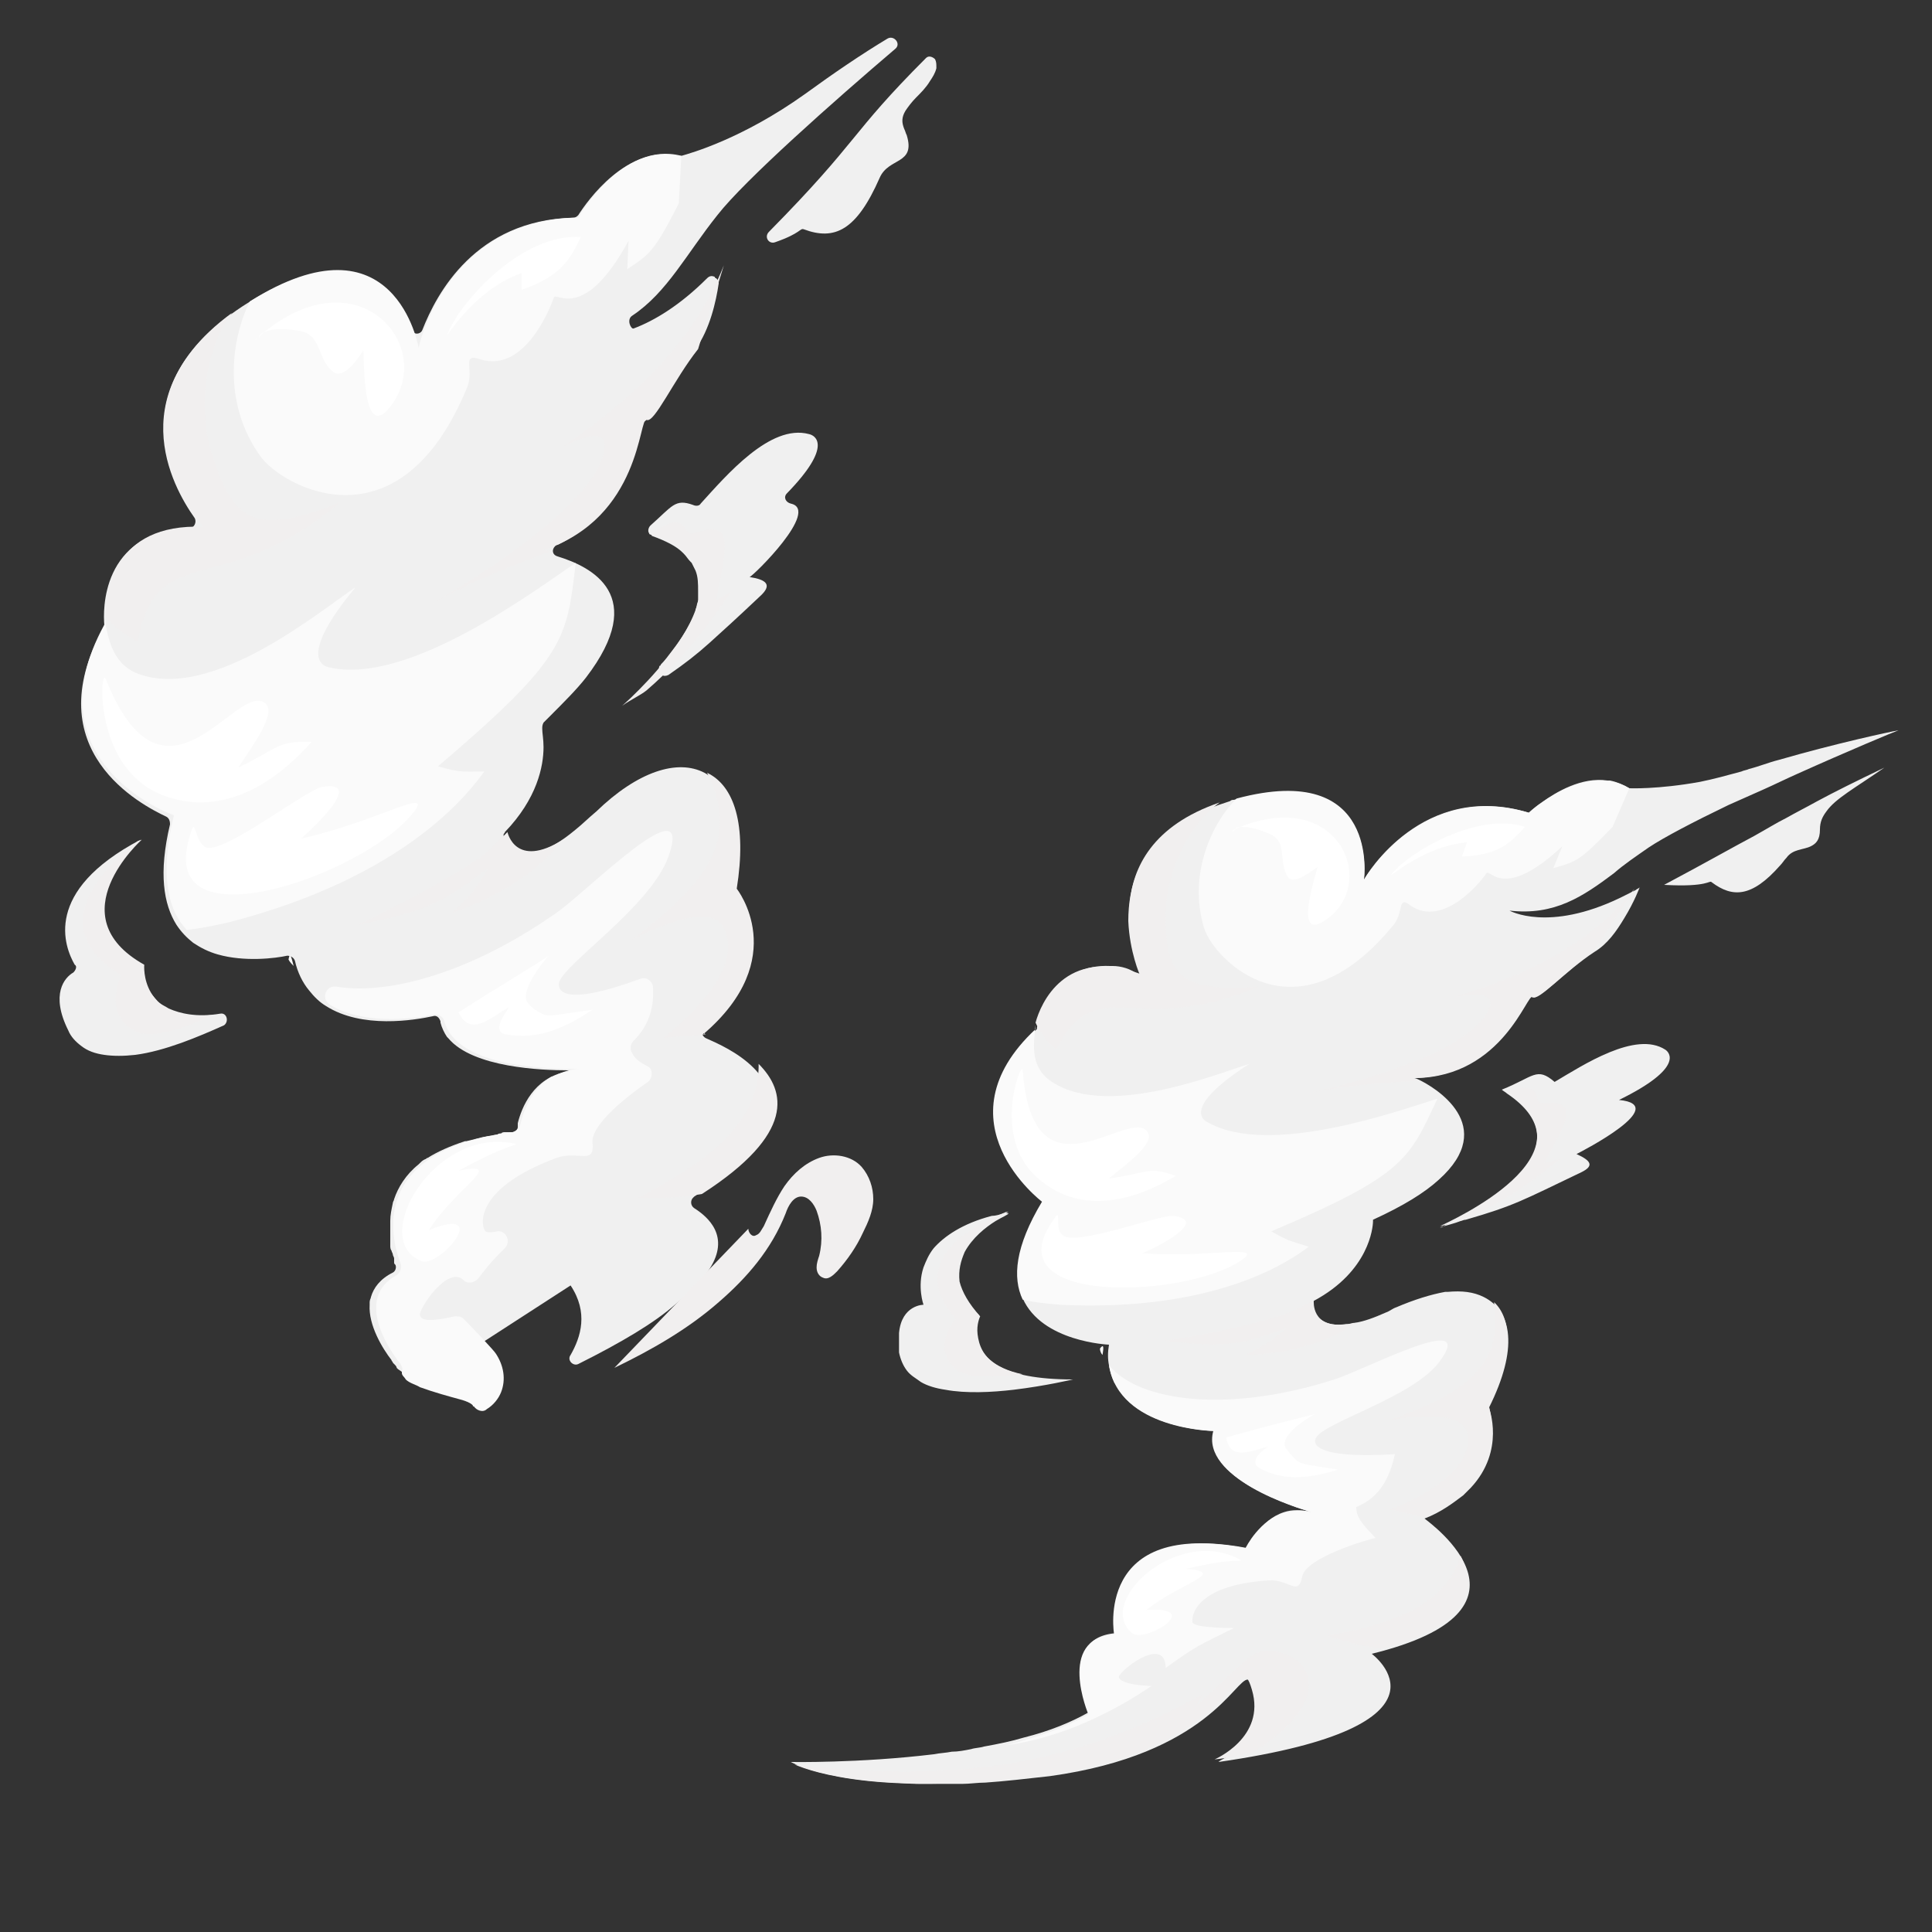 <?xml version="1.0" encoding="utf-8"?>
<!-- Generator: Adobe Illustrator 24.2.0, SVG Export Plug-In . SVG Version: 6.00 Build 0)  -->
<svg version="1.1" id="Layer_2" xmlns="http://www.w3.org/2000/svg" xmlns:xlink="http://www.w3.org/1999/xlink" x="0px" y="0px"
	 viewBox="0 0 150 150" style="enable-background:new 0 0 150 150;" xml:space="preserve">
<rect x="0" y="0" width="150" height="150" fill="#333333" stroke="none"/>
<style type="text/css">
	.st0{fill-rule:evenodd;clip-rule:evenodd;fill:#F0F0F0;}
	.st1{fill-rule:evenodd;clip-rule:evenodd;fill:#F1EFEF;}
	.st2{fill:#FAFAFA;}
	.st3{fill:#FFFFFF;}
	.st4{display:none;}
	.st5{display:inline;fill-rule:evenodd;clip-rule:evenodd;fill:#F0F0F0;}
	.st6{display:inline;fill-rule:evenodd;clip-rule:evenodd;fill:#F5F9FD;}
	.st7{display:inline;fill:#FAFAFA;}
	.st8{display:inline;fill:#FFFFFF;}
</style>
<g id="Steam">
	<g id="Steam_2">
		<path class="st0" d="M129.3,81.5c-2.3-1.5-6.4,1.2-8.6,2.5c-1.4-1.2-1.6-0.4-4.1,0.6c0.1,0.1,0.3,0.2,0.4,0.3
			c5.8,3.9-0.6,8-3.7,9.7c-0.3,0.2-0.6,0.3-0.9,0.4c0,0,0,0,0,0c-0.1,0.1-0.2,0.1-0.3,0.2c-0.1,0.1-0.2,0.1-0.3,0.1
			c0.6-0.2,1.1-0.3,1.6-0.5c0.1,0,0.2-0.1,0.4-0.1c3.8-1.1,4.4-1.5,9-3.7c1-0.5,0.7-0.9-0.4-1.4c0.4-0.2,7.4-3.8,3.3-4.2
			C130.8,82.9,129.6,81.7,129.3,81.5z M141.1,62.2c-0.9,0.5-1.7,0.9-2.4,1.3c-0.8,0.4-1.6,0.9-2.5,1.4c-1.7,0.9-3.8,2.1-7,3.8
			c3.5,0.2,3.5-0.4,3.7-0.2c1.6,1.2,3.1,1.2,5.3-1.3c0.2-0.2,0.3-0.4,0.5-0.6c0.5-0.7,1.3-0.6,1.9-0.9c0.4-0.2,0.7-0.5,0.7-1.3
			c0-0.6,0.2-1,0.5-1.4c0.7-1,2.2-1.8,4.5-3.4C144,60.7,142.4,61.5,141.1,62.2z M77.6,106.1c-1.3-0.7-1.6-1.7-1.7-2.5
			c-0.1-0.8,0.2-1.4,0.2-1.4c-0.9-1-1.4-1.9-1.6-2.7c-0.1-0.9,0.1-1.6,0.4-2.3c0.6-1.1,1.6-1.9,2.4-2.4c0.5-0.3,1-0.5,1-0.6
			c0,0,0,0-0.1,0c-0.1,0-0.2,0-0.2,0c-0.4,0.1-0.7,0.2-1,0.2c-2.3,0.6-3.7,1.6-4.5,2.5c-0.4,0.5-0.6,1-0.8,1.5c-0.5,1.5,0,2.9,0,2.9
			s-1.7,0-1.9,2.2c0,0,0,0,0,0c0,0.4,0,0.9,0,1.4c0,0,0,0,0,0.1c0.1,0.5,0.3,1,0.6,1.4c0.3,0.4,0.7,0.6,1.1,0.9
			c0.5,0.3,1.2,0.5,1.9,0.6c1.6,0.3,3.6,0.2,5.3,0c2.5-0.3,4.6-0.8,4.6-0.8C80.5,107.1,78.7,106.7,77.6,106.1z M138.1,59
			c-0.8,0.2-1.5,0.5-2.3,0.7c-0.2,0.1-0.4,0.1-0.6,0.2c-1.1,0.3-2.2,0.6-3.2,0.8c-3.3,0.6-5.5,0.5-5.5,0.5c-0.5-0.3-1-0.5-1.5-0.6
			c-0.1,0-0.2,0-0.2,0c-2-0.3-4,0.9-5.1,1.7c-0.6,0.4-1,0.8-1,0.8c-8.2-2.5-12.6,4.8-12.8,5.2c0,0,0-0.1,0-0.2
			c0.1-0.9,0.1-4.3-2.5-5.8c-1.5-0.9-3.9-1.2-7.6-0.2c-0.1,0-0.2,0-0.3,0.1c-0.3,0.1-0.6,0.2-0.9,0.3c-3.4,1.2-5.3,3-6.2,5
			c-0.6,1.3-0.8,2.7-0.8,4c0.1,2.4,0.9,4.2,0.9,4.2c0,0-0.1,0-0.1,0C87.8,75.2,87,75,86.4,75c-0.1,0-0.2,0-0.2,0
			c-4-0.2-5.3,3.4-5.6,4.5c-0.1,0.2-0.1,0.4-0.1,0.4c0,0-0.1,0.1-0.1,0.1C72.9,87.2,81,93.3,81,93.3c-0.7,1.2-1.2,2.3-1.5,3.3
			c-0.1,0.2-0.1,0.4-0.2,0.7c-0.1,0.3-0.1,0.6-0.2,0.9c-0.1,1,0,1.9,0.3,2.6c1.5,3.4,6.7,3.6,6.7,3.6c-0.1,0.6-0.1,1.1,0,1.6
			c0.1,0.5,0.2,0.9,0.4,1.3c0,0,0,0.1,0.1,0.1c0,0.1,0.1,0.1,0.1,0.2c1.8,3.3,7.3,3.5,7.6,3.5c0,0,0,0,0,0c-0.1,0.2-0.1,0.5-0.1,0.7
			c0,0,0,0,0,0.1c0,0.1,0,0.1,0,0.2c0,0.1,0,0.2,0.1,0.3c0.5,2.2,3.9,3.7,6,4.5c0.5,0.2,0.9,0.3,1.2,0.4c0.2,0.1,0.3,0.1,0.4,0.1
			c0,0,0.1,0,0.1,0c0,0,0,0-0.1,0c-0.9-0.2-1.6-0.2-2.2,0c0,0,0,0,0,0c-1.9,0.6-2.8,2.7-2.8,2.8c-9.3-1.8-10.3,3.5-10.3,5.7
			c0,0.1,0,0.1,0,0.2c0,0,0,0.1,0,0.1c0,0.2,0,0.4,0,0.5c0,0.1,0,0.1,0,0.1c-2.4,0.2-2.8,1.9-2.6,3.5c0,0,0,0,0,0
			c0.1,1.1,0.5,2.1,0.6,2.5v0c0,0.1,0,0.1,0,0.1c-1.4,0.8-3.1,1.5-5.1,2c0,0,0,0,0,0c-1,0.3-2,0.5-3.1,0.7c-0.3,0.1-0.7,0.1-1,0.2h0
			c-0.5,0.1-1,0.2-1.5,0.2c-0.5,0.1-0.9,0.1-1.4,0.2c-5.8,0.7-11.1,0.6-11.1,0.6s2.2,1.3,7.9,1.6c0.6,0,1.2,0.1,1.9,0.1
			c1,0,2.1,0,3.3,0c0.1,0,0.1,0,0.2,0c0.6,0,1.2-0.1,1.8-0.1c1.5-0.1,3.2-0.3,5-0.5c12.3-1.7,14.4-7.6,15.4-7.5c0.2,0,0.4,0.3,0.6,1
			c0.9,3.1-1.7,4.7-2.6,5.2c-0.2,0.1-0.3,0.2-0.3,0.2c19.5-2.8,11.9-8.4,11.9-8.4c13.9-3.4,4.6-10.1,4.1-10.5c0,0,0,0,0,0
			c1.3-0.5,2.2-1.2,3-1.8c0.2-0.2,0.4-0.4,0.6-0.6c2.7-2.9,1.4-6.2,1.4-6.2c2.3-4.6,1.8-7.5-0.4-8.6c-0.8-0.4-1.7-0.5-2.8-0.4
			c-0.1,0-0.1,0-0.2,0c-1.1,0.2-2.4,0.6-3.8,1.2c-0.3,0.1-0.5,0.3-0.8,0.4c-0.9,0.4-1.7,0.7-2.4,0.8c-0.2,0-0.4,0.1-0.6,0.1
			c0,0,0,0-0.1,0c-2.7,0.4-2.5-1.8-2.5-1.8c4.3-2.3,4.6-5.7,4.6-6.2c0,0,0-0.1,0-0.1c2.4-1.1,4-2.1,5.1-3.1c4.7-4.2-0.3-7.2-1.6-7.8
			c-0.2-0.1-0.3-0.1-0.3-0.1h0.1c6.8-0.1,8.7-6.7,9.1-6.3c0.4,0.4,2.5-2,4.8-3.5c1-0.6,1.7-1.6,2.3-2.6c0.8-1.3,1.2-2.4,1.2-2.4
			c-0.1,0.1-0.2,0.1-0.3,0.2c0,0,0,0,0,0c-0.4,0.2-0.8,0.4-1.2,0.6c-5.6,2.7-8.6,1-8.6,1c3.5,0.4,5.7-1.1,8.1-2.9
			c0.8-0.7,1.7-1.3,2.7-2c1.2-0.8,3.5-2,6.2-3.3c0.9-0.4,1.8-0.8,2.7-1.2c0.9-0.4,1.7-0.8,2.6-1.2c4-1.8,7.6-3.3,7.9-3.4
			C146.8,56.8,142.6,57.7,138.1,59z"/>
		<path class="st1" d="M123.7,73.9c-2.2,1.5-4.3,3.9-4.8,3.5c-0.4-0.4-2.3,6.2-9.2,6.3c0,0,0.1,0,0.4,0.2c-2.6,0.2-5.5,0.3-8.6,1
			l0,0c1.9-0.4,11.3-2.6,13.7-5.9c1.9-2.5-2-1.6-2.2-1.6c4.7-1.5,10.1-3.6,13.9-8.4L123.7,73.9z"/>
		<path class="st1" d="M61.7,137c16.8,2.1,25.5-2.2,31.6-5.4l-0.4,0.8c4-3.5,4.2-4.4,6-4.2c3.4,0.5,4.4,4.2-1.7,7.9l0,0
			c-0.8,0.1-1.8,0.4-2.9,0.5c0,0,4-1.7,2.9-5.4c-1.1-3.8-1,4.6-16,6.6C68.7,139.5,63.1,137.6,61.7,137L61.7,137z"/>
		<path class="st1" d="M107.2,128c-2-0.3-3.6-0.8-4.1-1c2.8-0.6,8.9-1.5,10.3-6.2C114.6,123.1,114.4,126.1,107.2,128L107.2,128z"/>
		<path class="st1" d="M110.6,117.8c-0.7-0.1-1.5-0.4-2.7-0.6c0.6-0.2,6.8-2.6,6-6c-0.5-2-5.9-1-6.1-0.9c6.8-2.4,8.8-4.7,8.2-9.2
			c1.4,1.3,1.5,4.1-0.4,8C115.5,109.2,117.7,114.7,110.6,117.8C110.5,117.7,110.5,117.7,110.6,117.8L110.6,117.8z"/>
		<path class="st1" d="M102.3,100.8c-0.1,0.1-0.3,0.1-0.4,0.2c0,0-0.2,2.5,3.4,1.7c-2.1,1.4-4.8,2.4-8.6,2.5
			c1.7-0.9,1.7-0.8,3.2-2.1c-3.3,1.2-4.5,1.6-9.4,1c0.8-0.1,7.7-1.3,9.8-2.3C100.8,101.6,101.5,101.2,102.3,100.8L102.3,100.8z"/>
		<path class="st1" d="M113.6,94.7c-0.5,0.1-1.2,0.4-1.8,0.5c0.8-0.4,12.4-5.6,5.2-10.4c0.9-0.4,2.1-0.6,2.3,0.3
			c0.1,0.7,0.4,0.5,1.1,0.5c2.1,0.1,1.2,1.5-0.5,4.7l1.2-0.3C119.8,91,117.4,93.1,113.6,94.7L113.6,94.7z"/>
		<path class="st1" d="M78.1,94.1c0.1,0,0.2,0,0.2,0c0,0-7,3.2-2.3,8c0,0-1.4,3.6,3.4,4.6c-2,0.2-4.5,0.4-5.3-0.5
			c-1.8-1.7,0.1-3.8,0.1-3.8C70.3,97.9,75.4,95.2,78.1,94.1L78.1,94.1z"/>
		<path class="st1" d="M94.7,62.3c-2.5,1.8-4.2,5.5-4.2,8.8c0,4.5,1,6,7.2,5.5c-9.5,4.1-12.5-1.4-15.7,4.9c0,0-1-0.8-1.6-2.1
			c0.4-1.5,2.3-5.9,8.1-3.8C88.6,75.4,84.2,65.9,94.7,62.3L94.7,62.3z"/>
		<path class="st2" d="M85.4,104.7c0,0.2,0.1,0.4,0.2,0.5C85.7,104.6,85.7,104.3,85.4,104.7z"/>
		<path class="st2" d="M80.9,93.3c-2.1,3.5-2.3,5.9-1.5,7.6c0.8,0.2,1.7,0.3,2.9,0.4c12.4,0.6,18.1-3.6,19.3-4.5
			c-1.5-0.5-1.5-0.4-2.9-1.2c10.4-4.4,10.7-5.6,12.9-10.3c-2.9,0.9-13.1,4.6-17.9,1.8c-0.4-0.2-1.7-1.3,3.3-4.5
			c-2.6,0.8-11.4,4.4-15.6,1.2c-1.5-1.2-1.1-3-1-4.2c0,0.2,0,0.3,0,0.3C72.7,87.1,80.9,93.3,80.9,93.3z"/>
		<path class="st2" d="M126.5,61.2c-3.5-2.1-7.8,1.9-7.8,1.9c-8.4-2.5-12.8,5.2-12.8,5.2s1.3-9.3-9.9-6.3c-1.9,1.9-3.8,5.9-2.5,10.1
			c0.8,2.4,7.1,9,14.7-0.3c0.8-1,0.3-2.3,1.3-1.5c2.6,1.8,5.6-2,5.9-2.5c0.3-0.4,1.3,2.2,5.9-2.1l-0.7,1.7c1.8-0.5,2.1-0.6,4.6-3.2
			L126.5,61.2z"/>
		<path class="st2" d="M103.6,107.1c-8.1,2.6-15.1,1.8-17.5-1.1c0.8,5,8.1,5.1,8.1,5.1c-0.5,1.8,1.1,3.3,3,4.4
			c1.9,1.1,4,1.7,4.6,1.9l0,0c-0.7-0.2-1.3-0.1-1.9,0c-2.1,0.5-3.2,2.8-3.2,2.8c-11.8-2.3-10.2,6.7-10.2,6.7c-4.5,0.3-2,6.2-2,6.2
			c-1.7,1-4,1.8-6.4,2.4c6.1-0.8,11.1-4.5,11.3-4.6c-2.6-0.1-2.6-0.7-2.5-0.8c0.5-0.8,3.6-3,3.6-0.6c2.5-1.8,2.5-1.7,5.3-3.1
			c-0.2,0-2.9,0-3.2-0.4c-0.1-0.2-0.2-2.9,5.9-3.3c1.6-0.1,2.3,1.3,2.6-0.3c0.3-1.5,5.2-2.9,5.7-3c-1.2-1.2-1.5-1.7-1.5-2.4
			c1.5-0.6,2.5-1.8,3-4.1c-6.4,0.4-6.4-0.9-6.1-1.3c0.7-1.2,7.4-3.1,9.5-5.8C114.9,101.6,106.1,106.3,103.6,107.1z"/>
		<path class="st3" d="M99.8,112.4c-0.5-1,2-2.5,2.3-2.6c-0.5,0.1-3.3,0.8-6.9,1.8c0.3,1.8,1.8,1.1,3.3,0.7
			c-0.2,0.1-1.7,1.1-0.7,1.7c2.1,1.1,4.1,0.7,6.1,0.1c-2.6-0.4-2.6-0.4-3.1-0.6C100.2,113,99.9,112.5,99.8,112.4z"/>
		<path class="st3" d="M96.3,64.2c-0.2,0-0.4,0.1-0.4,0.2C96,64.3,96.1,64.3,96.3,64.2z"/>
		<path class="st3" d="M96.3,121.1c-4.9-2.7-11.3,3.3-8.4,5.7c1,0.8,5.7-2.1,1.1-1.8c2.6-2.1,6.4-2.9,3.1-3.2
			C95.9,120.9,96.6,121.3,96.3,121.1z"/>
		<path class="st3" d="M95.9,64.4c0,0-0.1,0-0.2,0.1C95.7,64.6,95.8,64.5,95.9,64.4z"/>
		<path class="st3" d="M108.1,67.8c-0.7,0.8,2.2-2.1,5.8-2.4l-0.4,1.1c2.9-0.1,3.8-1.1,4.9-2.3C114.8,63,109.5,66.1,108.1,67.8z"/>
		<path class="st3" d="M96.3,64.2c0.4,0,1.1,0,2.4,0.6c1.3,0.7,0.5,2.1,1.3,3.3c0.5,0.7,2.1-0.7,2.3-0.8c-0.1,0.5-1.9,5.8,0.5,4.2
			C107.1,68.8,104.1,61.1,96.3,64.2z"/>
		<path class="st3" d="M88.7,97.3c0.3-0.1,5.5-2.5,2.4-2.9c-1.1-0.1-7.6,2.4-8.6,1.5c-0.7-0.5,0-2.3-0.7-1.2
			c-4.8,6.7,10.1,6.1,14.5,3.2C98.4,96.5,93.8,97.7,88.7,97.3z"/>
		<path class="st3" d="M91.3,91.3c-2.2-0.8-2.2-0.2-5.2,0.2c1.3-1.1,3.6-2.7,3-3.6c-1.3-2.1-8.9,5.9-9.7-4.8c0-1-2.5,5.1,1.1,8.3
			C84.9,95.4,90.5,91.7,91.3,91.3z"/>
	</g>
	<g id="Steam_1_" class="st4">
		<path class="st5" d="M73.4,129.7c-7.3-1,10.4-10.5,10.4-10.5c-0.5-1.9,0.7-3.3,2.3-3.6c-2.4,0.3-5.3,0.1-4.6-3.3
			c-0.4-1.3,0.3-1.7,0.3-1.8c0.1-0.2-0.5-1-0.3-1.7c0.3-1,1-1.4,1.6-1.5l0,0c0.3-1.4,1.6-2.4,2.6-2.4c0.6,0,0.4-0.5,1.1-0.6
			c1.9-0.4,4.2-1.9,5.9-3L73.4,129.7z"/>
		<path class="st5" d="M100.8,110.1c-3.3,7.2-9.3,9.2-10.7,9.7c-1.5,0.5,0.3-2.4-1-1.2c-1.2,1.2-5.6,4.8-7.2,5.4
			c-1.7,0.6,0.2-1.6,0.2-1.6c-4.3,2-6.2,6.8-4.8,7L100.8,110.1z"/>
		<path class="st5" d="M100.4,106.8c-2.7,3.3-5.1,5.3-3.5,5.9c1.6,0.5,3.9-2.5,3.9-2.5L100.4,106.8z"/>
		<path class="st5" d="M89.5,90.5c-0.7,1-3.9,3.3-3.9,3.3c-1.1,4.1-5.4,5.3-5.4,5.3s-2.1,1.5,0.4,2.5c2.5,1,4.8-2.9,4.8-2.9
			c0.8-3.1,4.3-2.3,4.3-2.3L89.5,90.5z"/>
		<path class="st5" d="M97,98.7c-3.6,3.5-7.2,0-7.2,0c-0.8,1.6-3,0.8-3,0.8c-2.6,2.9-9,8.4-12.5,4.7s2.6-6.4,2.6-6.4
			c-1.7-4.6,3.8-4.8,3.8-4.8c0.6-2.5,3-2,4.5-1.9c1.5,0.1,0.7-0.4,1.5-1.9L97,98.7z"/>
		<path class="st5" d="M92.6,101.3c-3.3,3.1-3.3,3.3-3.7,3.2c-0.6,0-0.4,0.3-1,1.1c1.3,0.1,2.2,0.7,2.2,0.7c2-2,3,1.8,3,1.8
			s0.9-1.1,3.1-1.7L92.6,101.3z"/>
		<path class="st5" d="M79.3,104.1c-1.6,0.2-2.8-0.1-3.8-2.4c0.6,0.5,0.5,0.5,1.2,0.9c-0.8-1.5-0.9-1.7-0.8-2.4
			c0.1-0.8,0.5-0.9,0.2-1.1l-0.3,0.4c-0.2,0.2-1.6,1.7,0,3.6C77,104.6,78.8,104.5,79.3,104.1L79.3,104.1z"/>
		<path class="st5" d="M76.5,126.4c1.5-2.5,2.8-3.1,5.2-4.8l0,0c-1.6,0.5-3,1.2-5.7,4.4L76.5,126.4z"/>
		<path class="st5" d="M76.1,126c0.2-0.6,0.5-1.2,0.7-1.8c-1,1.1-2.1,2.3-2.9,3.5c-0.2,0.3-0.5,0.7-0.4,1c0.2,0.4,0.9,0.3,1.2,0.1
			L76.1,126z"/>
		<path class="st5" d="M81.5,102.5c-1.1-0.1-3.8-0.5-2.5-3.6c-0.7,1-0.7,1-1.1,2.1c-0.1-0.8,0-0.7,0-1.5c-1.1,2.3,0,2.9,2.7,3.7
			l-0.7-0.6C80.7,102.6,80.9,102.6,81.5,102.5L81.5,102.5z"/>
		<path class="st5" d="M74.3,124c2.1-2,2.4-1.6,3.9-3.6c0.4-0.5,1.3-0.7,1.4-0.8c0.6-0.8,2.1-1.8,3.6-2.5l0,0
			c-0.6,0.5-0.3,1.7-1.6,2.4C77.9,121.8,77.9,121.8,74.3,124L74.3,124z"/>
		<path class="st6" d="M76.5,129.4c-1.3-1.9,3-6.8,5.8-7.4c-0.3,0.2-0.6,0.5-0.8,0.7l0,0c-3.9,2.1-5.5,6.5-4.2,6.7L76.5,129.4z"/>
		<path class="st6" d="M77.3,129.4c1.4,0.2,4.1-1.8,5-0.4c0-0.1-0.1-0.1-0.1-0.1c-1-1-4.5,2-5.6,0.4L77.3,129.4z"/>
		<path class="st6" d="M100.7,110.3c-0.6,0.8-1.4,1.9-1.5,2c-2.9,3.7-7.3,1.9-4.4-2.3c0.4-0.6,0.6-1,1-0.4c0.3,0.5,2.3-2.1,2.6-2.4
			L100.7,110.3z"/>
		<path class="st6" d="M100.4,106.8c-2.7,3.3-5.1,5.3-3.5,5.9c1.4,0.5,3.3-1.7,3.8-2.3L100.4,106.8z"/>
		<path class="st6" d="M92.6,101.3c-3.3,3.1-3.3,3.3-3.7,3.2c-0.6,0-0.4,0.3-1,1.1c1.3,0.1,2.2,0.7,2.2,0.7c2-2,3,1.8,3,1.8
			s0.2-0.2,0.5-0.5c-0.3,0.6-0.9,1-2,2.2c-0.9-1.3-0.7-1.7-2.3-1.9c0.2,0.8,0.2,0.7,0.2,0.8c0,0.1,0,0.2,0,0.3
			c-1.6-1.2-1.7-1.3-3.5-0.8c0.3-0.8,0.3-0.8,0.7-1.5c-2.5,0-1.8,1.6-2.4,1.5c-2-0.5-2.6,0.5-2.8,1.1l0,0c-0.1-0.2-0.1-0.5,0-0.7
			c0.3-1,1-1.4,1.6-1.5c0.3-1.4,1.6-2.4,2.6-2.4c0.6,0,0.4-0.5,1.1-0.6C88.6,103.9,90.9,102.4,92.6,101.3L92.6,101.3z"/>
		<path class="st6" d="M97,98.7c-3.6,3.5-7.2,0-7.2,0c-0.7,1.4-2.5,1-3,0.8c-0.3-0.2-0.5-0.5-0.7-0.7c1.8,0,2.3-0.2,3.1-1.2
			c1.2,0.6,1.2,0.7,2.4,1L97,98.7z"/>
		<path class="st6" d="M89.5,90.5c-0.7,1-3.9,3.3-3.9,3.3c-1.1,4.1-5.4,5.3-5.4,5.3s-1.2,0.9-0.7,1.7c-0.1,0-0.2,0-0.2,0
			c-0.5-0.7,1-1.2-0.2-3.2c1.1-0.6,1.2-0.5,2-1.5c-0.7,0.2-0.7,0.2-1.4,0.2c1.2-0.7,1.7-1,2.2-1.5c1.1-1.1,1.6-0.7,2.1-2.2
			c1.2,0.1,1.2,0.5,2.2-0.2c1.4-0.9,0.9-1.5,2.5-2.1L89.5,90.5z"/>
		<path class="st7" d="M82.7,130.7c-1-0.1-1-0.5-2.3-0.4c0.2,0.2,0.4,0.4,0.5,0.7c0.9,1.8,4.7-0.2,7.8-1.6c3.1-1.4,5.3-2.6,4.1-0.8
			c0,0-0.1,0-0.2,0.1c0.4,0,1.2-0.9,1.2-1.2C93.9,125.4,85.4,130.9,82.7,130.7z"/>
		<path class="st7" d="M89.7,96.4c0,0-3.5-0.8-4.3,2.3c0,0-2.3,4-4.8,2.9c-0.3-0.1-0.5-0.3-0.7-0.4c0.1,0.1,0.2,0.2,0.3,0.3
			c2.8,2.3,6.3-3.7,6.6-3.9c1.4-1.1,3.3-0.3,3.5-0.6L89.7,96.4z"/>
		<path class="st7" d="M92.7,117.4c-1.6,0.2-1.4-0.5-1.2-1.6c-4.9,3.1-7.1,6.4-9.4,7.2c-0.2,0.1-0.3,0.1-0.4,0
			c-0.4,0.6-0.9,1.4,0.2,1c1.7-0.6,6-4.2,7.2-5.4c1.2-1.2-0.5,1.7,1,1.2c1-0.3,4-1.3,6.9-4.1C95.6,116.5,94,117.3,92.7,117.4z"/>
		<path class="st7" d="M81.4,112.3c-0.8,3.4,2.1,3.6,4.6,3.3c-1.6,0.3-2.8,1.7-2.3,3.5c1-0.4,1.8-0.7,2.2-0.7c0.7,0,0.5-0.3,0.9-0.8
			c1.8-2.4,2.6-2.2,2.8-2.8c0.4-1.5,2.3-2.8,2.7-3.1c-0.4-2.7-3-1.2-3.2-1.4c-1.9-0.9-2.2-0.8-4-0.2c0,0-0.1,0-0.1,0.1
			c0,0,0.1,0,0.1-0.1c0,0,0,0,0-0.1c-0.2-1.1,0-1.1-0.1-1.1c-0.2-0.2-1.3,0.6-1.4,0.7c-0.2,0.2-1-0.6-2.1,0.2
			c0.1,0.2,0.2,0.4,0.1,0.5C81.7,110.6,81,111.1,81.4,112.3z"/>
		<path class="st7" d="M78.8,121c0.3-0.9,1.7-1.4,1.9-1.5c0.2-0.1,0.2-0.6,2.1-1.8c0.1-0.2,0.2-0.4,0.3-0.5c-1.6,0.7-3,1.7-3.6,2.5
			c-0.1,0.1-1,0.3-1.4,0.8c-0.4,0.6-0.8,1-1.1,1.3C78.2,121.2,78.7,121.2,78.8,121z"/>
		<path class="st7" d="M86.7,89.1c-0.7,1.5,0.1,1.9-1.5,1.9c-1.5-0.1-3.9-0.5-4.5,1.9c0,0-5.5,0.2-3.8,4.8c0,0-0.1,0-0.2,0.1
			c0.7,0,1.2-0.1,1.4-0.2c0.2-1.9,0.5-3.5,2.7-3.6c-0.2,0.7-0.2,0.7-0.2,0.7c0,0.1,0,0.2,0,0.3c2.1-1.7,2.1-1.7,2.3-1.9l-0.7,0.1
			c1-1.9,1.4-1.5,3.6-1.6c0.6,0,0.7-1,1.3-1.5L86.7,89.1z"/>
		<path class="st7" d="M73.5,127c0.3-0.8,1.3-2,2.4-3c-3.5,2.5-6.2,5.2-2.5,5.6L73.5,127z"/>
		<path class="st8" d="M85.6,115.2c-1.8-0.2-2.6-0.6-2.7-0.8c-0.3-0.4,1.6-0.4,2.1-1.1c0.6-0.7-1.1-0.8-1.9-1.3
			c0.3-0.2,1-0.4,0.4-0.9c-0.3-0.3-1-0.5-1.3,0.2c-0.5,1.2,0.1,1.2,0,1.3C80.7,114.5,83.3,115.7,85.6,115.2z"/>
		<path class="st8" d="M77.7,95.6c0.6-0.6,0.5-0.6,1.2-1.1c0.9-0.6,0.9-0.6,1.2-0.9c-0.7-0.1-0.7-0.1-1.4,0.2
			c-2.2,0.9-1.6,4.7-1.5,3.5C77.5,96.2,78.5,95.6,77.7,95.6z"/>
		<path class="st8" d="M74.8,102.2c-0.1-1-0.3-1,0.1-2.6c-0.1,0.1-1.4,1.5-0.9,3.1c0.4,1.4,1.5,1.9,1.7,1.8c0.1,0-0.3,0-0.9-1l0.3,0
			c-0.7-0.9-0.8-1.3-0.8-1.4C74.4,102.2,74.9,102.7,74.8,102.2z"/>
		<path class="st8" d="M89.8,128.4c1.9-1.2,1.9-1.1,2.3-1.3c0,0.2,0,0.3,0.2,0.3c0.5,0,0.4-0.2,1.3-0.8c0,0.4,0,0.4,0.1,0.7
			c0,0.1-0.3,0.8-0.3,0.9c0.1-0.1,1.4-1.3,0.8-2.2C93.3,125,90.1,128.2,89.8,128.4z"/>
		<path class="st8" d="M84.7,118.4c0.2-0.3,0.1-0.7,0.4-0.5c0.4,0.1,0.5-0.7,0.5-0.7c0.1-0.3-0.1-0.3-0.2-0.3
			c0.2-0.4,0.2-0.4,0.5-0.7c0.2-0.1,0.4-0.2,0.4-0.3C83.6,116.6,84.2,119.1,84.7,118.4z"/>
	</g>
	<g id="Steam_2_1_">
		<path class="st0" d="M61.4,39.1c-0.4-0.1-0.6-0.5-0.3-0.8c3.6-3.7,2.2-4.5,1.7-4.6c-3-0.8-6.4,3.2-8.4,5.4
			c-0.1,0.2-0.4,0.2-0.6,0.1c-1.4-0.5-1.6,0.1-3.3,1.6c-0.2,0.2-0.2,0.5-0.1,0.6c0,0.1,0.1,0.1,0.1,0.1c0,0,0.1,0,0.1,0.1
			c1.1,0.4,1.9,0.8,2.4,1.3c0,0,0.1,0.1,0.1,0.1c0.2,0.2,0.3,0.4,0.5,0.6c0,0,0.1,0.1,0.1,0.1c0.1,0.2,0.2,0.4,0.3,0.6
			c0.2,0.5,0.2,1,0.2,1.6v0c0,0.1,0,0.2,0,0.3c0,0.1,0,0.1,0,0.2c0,0,0,0.1,0,0.1c0,0,0,0.1,0,0.1c0,0.1-0.1,0.3-0.1,0.4
			c0,0.1-0.1,0.3-0.1,0.4c0,0,0,0.1,0,0.1c-0.4,1-1.1,2.1-1.8,3c-0.3,0.4-0.6,0.8-0.9,1.1c0,0,0,0.1-0.1,0.1c-0.1,0.3,0,0.5,0.2,0.7
			c0.1,0.1,0.3,0.1,0.5,0c1.3-0.9,2.2-1.6,3.2-2.5c0,0,0,0,0,0c1-0.9,2.1-1.9,3.9-3.6c1-0.9,0.5-1.3-0.8-1.5
			C58.5,44.7,63.7,39.6,61.4,39.1z M72.6,4.6c-0.2-0.2-0.5-0.3-0.7-0.1c-6,6-5.1,6.3-12.2,13.5c-0.4,0.4,0,1,0.5,0.8
			c2-0.7,1.9-1.1,2.2-1c2.4,0.9,4.1,0.1,5.9-4c0.7-1.6,2.8-1,2.1-3.3c-0.1-0.2-0.1-0.3-0.2-0.5c-0.2-0.5-0.2-0.9,0.1-1.4
			c0.2-0.3,0.5-0.7,0.8-1c0.4-0.4,0.8-0.8,1.1-1.3c0.2-0.3,0.4-0.6,0.5-1c0,0,0-0.1,0-0.1C72.7,5,72.7,4.8,72.6,4.6z M17.1,78.7
			c-1.8,0.3-3.1,0-4-0.4c-0.3-0.2-0.6-0.3-0.8-0.5c0,0-0.1,0-0.1-0.1c-0.2-0.2-0.4-0.5-0.6-0.7c-0.4-0.7-0.5-1.5-0.5-1.8
			c0-0.1-0.1-0.3-0.2-0.4c0,0,0,0-0.1,0c-5.9-3.5-0.8-8.7,0-9.5c0,0,0,0,0,0c0,0,0.1-0.1,0.1-0.1c-7.6,4-5.9,8.3-5.1,9.7
			C6,75,5.9,75.3,5.7,75.5C5,75.9,3.9,77.2,5.3,80c0.2,0.5,0.6,0.9,1,1.2c0.5,0.4,1.1,0.6,1.8,0.7c0.7,0.1,1.5,0.1,2.4,0
			c2.3-0.3,4.9-1.4,6.9-2.3C17.8,79.3,17.6,78.6,17.1,78.7z M49.1,24.5c2.7-1.8,4.2-4.8,6.6-7.8c2.1-2.7,9.1-8.9,13.8-12.9
			c0.5-0.4-0.1-1.1-0.6-0.8c-2,1.2-4.2,2.7-6.4,4.3c-4.9,3.5-8.9,4.6-9.6,4.8c-0.1,0-0.2,0-0.2,0c-4-0.9-7.1,3.5-7.8,4.6
			c-0.1,0.1-0.2,0.2-0.4,0.2c-7.6,0.2-10.6,5.9-11.7,8.7c-0.1,0.3-0.5,0.4-0.7,0.2c-0.1,0-0.2-0.1-0.2-0.2c-0.6-1.6-1.9-3.8-4.6-4.4
			c0,0,0,0,0,0c-2-0.4-4.7,0.1-8.5,2.6c-9.7,6.4-5.4,14-3.7,16.4c0.2,0.3,0,0.8-0.4,0.8c-6.9,0.3-6.7,6.5-6.6,7.5
			c0,0.1,0,0.2-0.1,0.3c-5.2,9.5,3,13.7,4.9,14.6c0.2,0.1,0.3,0.3,0.3,0.6c-0.9,3.8-0.5,6.2,0.5,7.8c0.4,0.6,0.8,1,1.3,1.4
			c0.6,0.4,1.2,0.7,1.9,0.9c2.1,0.6,4.5,0.3,5.4,0.1c0.2,0,0.5,0.1,0.6,0.4c0.2,0.9,0.6,1.7,1.1,2.3c0.4,0.5,0.8,0.9,1.3,1.2
			c0,0,0,0,0,0c2.8,1.8,6.9,1.1,8.3,0.8c0.3-0.1,0.5,0.1,0.6,0.4c0,0,0,0,0,0.1c0.1,0.4,0.3,0.8,0.5,1.1c0,0,0,0,0,0
			c0,0,0.1,0.1,0.1,0.1c1.9,2.3,7.3,2.5,9.3,2.5c0.2,0,0.4,0,0.6,0c-0.2,0-0.5,0-0.7,0.1c-2.6,0.5-3.5,2.8-3.8,4c0,0.1,0,0.1,0,0.2
			c0,0,0,0,0,0c0,0,0,0.1,0,0.1c0,0.2-0.2,0.4-0.4,0.4c-0.1,0-0.1,0-0.2,0c-0.1,0-0.2,0-0.4,0c-0.1,0-0.2,0-0.3,0.1
			c-0.1,0-0.2,0-0.3,0.1c-0.2,0-0.4,0.1-0.7,0.1c-0.6,0.1-1.2,0.3-1.7,0.4c0,0-0.1,0-0.1,0c-1.2,0.4-2.1,0.8-2.9,1.3
			c-0.1,0-0.1,0.1-0.2,0.1c-0.2,0.1-0.3,0.2-0.4,0.3c0,0-0.1,0.1-0.1,0.1c0,0,0,0,0,0c-1,0.8-1.6,1.8-1.9,2.7c0,0.1-0.1,0.2-0.1,0.3
			c-0.1,0.5-0.2,0.9-0.2,1.4c0,0.1,0,0.2,0,0.3c0,0.3,0,0.7,0,1c0,0.1,0,0.1,0,0.2c0,0.1,0,0.1,0,0.2c0,0.1,0,0.1,0,0.2
			c0,0.1,0,0.3,0.1,0.4c0,0.1,0.1,0.2,0.1,0.3c0,0,0,0,0,0c0,0.1,0.1,0.2,0.1,0.3c0,0,0,0.1,0,0.1c0,0,0,0.1,0,0.1c0,0,0,0.1,0,0.1
			c0,0,0,0,0,0c0,0.1,0,0.1,0.1,0.2c0.1,0.2,0,0.5-0.2,0.6c-1,0.5-1.5,1.2-1.7,1.9c0,0,0,0,0,0c0,0.1-0.1,0.2-0.1,0.4
			c0,0.1,0,0.1,0,0.2c-0.1,1.6,1,3.4,1.7,4.3c0,0.1,0.1,0.1,0.1,0.2c0,0,0,0,0.1,0.1c0,0,0,0,0,0c0.1,0.1,0.2,0.2,0.2,0.3
			c0,0,0.1,0.1,0.1,0.1c3.8,2.7,2.2,0.7,2.2,0.7l4.4-2.8l6.8-4.4c1.4,2.1,0.8,4,0,5.4c-0.3,0.4,0.2,0.9,0.6,0.7
			c3.4-1.7,5.9-3.2,7.5-4.6c1.3-1.1,2.2-2,2.7-2.8c1.6-2.5-0.1-4-1.2-4.7c-0.3-0.2-0.3-0.6-0.1-0.8c0,0,0,0,0.1-0.1
			c7.2-4.6,6.7-7.9,4.6-10c-1.2-1.2-2.8-1.9-3.7-2.3c-0.2-0.1-0.3-0.3-0.3-0.5c0-0.1,0.1-0.2,0.2-0.3c0.8-0.7,1.4-1.4,1.9-2.1
			c1.5-2.2,1.7-4.2,1.4-5.8c-0.3-1.4-0.8-2.3-1.1-2.7c-0.1-0.1-0.1-0.2-0.1-0.4c0.4-2.5,0.3-4.5-0.1-6c-0.4-1.4-1.1-2.3-2-2.8
			c-2.1-1.1-5.2-0.1-8.4,3c-0.6,0.5-1.1,1-1.6,1.4c-1.2,1-2.1,1.5-2.9,1.7c-0.1,0-0.1,0-0.2,0.1c-0.8,0.2-1.3,0.1-1.7-0.2
			c-0.4-0.3-0.7-0.7-0.8-0.9c0-0.1,0-0.2,0-0.3c0-0.1,0.1-0.1,0.1-0.2c2.5-2.6,3-5.1,3-6.6c0-0.6-0.1-1.1-0.1-1.4
			c0-0.2,0-0.3,0.1-0.5c0.2-0.2,0.3-0.3,0.5-0.5c1.1-1.1,2.1-2.1,2.8-3c4.9-6.4,0.4-8.6-2.2-9.4c-0.4-0.1-0.5-0.5-0.2-0.8
			c0,0,0.1-0.1,0.2-0.1c6.1-2.9,6-9.8,6.5-9.5c0,0,0,0,0,0c0,0,0.1,0,0.1,0c0,0,0,0,0,0c0.7-0.2,2.1-3.3,3.9-5.5
			c0.1-0.1,0.1-0.1,0.2-0.2c1.1-1.5,1.6-3.7,1.8-5.1c0-0.2-0.1-0.3-0.2-0.4c0,0-0.1,0-0.1-0.1c-0.2-0.1-0.4-0.1-0.6,0.1
			c-2.1,2.1-4.1,3.3-5.7,3.9C49,25.6,48.6,24.8,49.1,24.5z"/>
		<path class="st1" d="M54.2,27.1c-1.9,2.4-3.4,5.8-4,5.5c-0.6-0.3-0.4,7.6-8,10.1c0,0,0.2,0,0.5,0.1c-2.8,1.1-5.9,2.2-9.2,4.1l0,0
			c1.9-1.1,11.6-6.8,13.2-11.2c1.3-3.4-2.8-1.1-3-1c4.7-3.3,9.9-7.5,12.5-14.1L54.2,27.1z"/>
		<path class="st1" d="M58.1,95.4c0,0.3,0.3,0.7,0.6,0.5c0.3-0.1,0.4-0.4,0.6-0.7c0.5-1.1,1-2.2,1.6-3.1c0.7-1,1.6-1.8,2.7-2.2
			s2.5-0.2,3.3,0.7c0.6,0.7,0.9,1.6,0.9,2.5c0,0.9-0.4,1.8-0.8,2.6c-0.5,1.1-1.2,2.1-2,3c-0.3,0.3-0.7,0.7-1.1,0.5
			c-0.3-0.1-0.5-0.4-0.5-0.8c0-0.3,0.1-0.6,0.2-0.9c0.3-1.2,0.2-2.4-0.2-3.5c-0.2-0.5-0.6-1.1-1.2-1.1c-0.6,0-1,0.7-1.2,1.3
			c-1.1,2.8-3,5-5.2,6.9c-2.4,2.1-5.2,3.7-8.1,5.1L58.1,95.4z"/>
		<path class="st1" d="M26.9,109.8"/>
		<path class="st1" d="M54.5,92.7c-2.3,0.4-4.2,0.3-4.9,0.3c2.9-1.7,9.4-4.7,9.3-10.4C61,84.7,61.8,88,54.5,92.7L54.5,92.7z"/>
		<path class="st1" d="M54.8,80.3c-0.8,0.1-1.8,0.1-3.3,0.3c0.6-0.5,6.7-5.2,4.6-8.7c-1.2-2.1-6.9,1-7.1,1.1c6.7-5,8.2-8.3,5.9-13
			c2.1,1,3.1,4,2.3,9c0,0,4.3,5.4-2.6,11.3C54.6,80.2,54.6,80.2,54.8,80.3L54.8,80.3z"/>
		<path class="st1" d="M39.8,64.2c-0.1,0.1-0.3,0.3-0.4,0.4c0,0,0.6,2.9,4.3,0.6c-1.8,2.3-4.5,4.2-8.6,5.7c1.6-1.6,1.6-1.5,2.8-3.5
			c-3.2,2.4-4.4,3.3-10.1,4.4C28.7,71.4,36,67.8,38,66C38.3,65.7,39,65,39.8,64.2L39.8,64.2z"/>
		<path class="st1" d="M50.2,53.6c-0.5,0.4-1.2,0.7-1.9,1.2c0.8-0.7,11.7-10.5,2.2-13.3c0.9-0.7,2.1-1.4,2.7-0.5
			c0.4,0.7,0.6,0.4,1.4,0.2c2.3-0.5,1.8,1.3,1,5.4l1.2-0.7C55.7,47.4,53.8,50.5,50.2,53.6L50.2,53.6z"/>
		<path class="st1" d="M10.7,65.3c0.1,0,0.2-0.1,0.3-0.1c0,0-6.6,5.9,0.2,9.7c0,0-0.4,4.5,5.4,3.9c-2.2,1-4.8,1.9-6,1.3
			c-2.7-1.3-1.2-4.3-1.2-4.4C3.3,72,8.1,67.3,10.7,65.3L10.7,65.3z"/>
		<path class="st1" d="M18,24.3c-2.1,2.8-2.7,7.5-1.5,11.1c1.6,5,3.2,6.3,9.9,3.6c-9.1,7.7-14.3,2.8-15.7,10.8c0,0-1.4-0.6-2.5-1.9
			c0-1.8,0.5-7.3,7.6-7C15.8,40.9,7.6,31.9,18,24.3L18,24.3z"/>
		<path class="st2" d="M22.4,74.5c0.1,0.2,0.3,0.4,0.4,0.5C22.6,74.2,22.5,73.9,22.4,74.5z"/>
		<path class="st2" d="M13.5,63.3c-1.1,4.6-0.5,7.3,1,8.9c0.9-0.1,2-0.3,3.3-0.6c13.9-3.6,18.7-10.2,19.8-11.7
			c-1.8,0-1.8,0.1-3.6-0.4c10-8.5,10-9.9,10.7-15.8c-3,2-13,9.6-19.2,8.1c-0.5-0.1-2.3-0.9,2.1-6.2c-2.6,1.7-11.1,8.9-16.9,6.7
			c-2.1-0.8-2.3-3-2.6-4.2c0,0.3,0,0.4,0,0.4C2.2,59.3,13.5,63.3,13.5,63.3z"/>
		<path class="st2" d="M52.9,12.1c-4.6-1.2-8,4.8-8,4.8C34.6,17,32.5,27,32.5,27s-1.8-10.7-13.1-3.6c-1.4,2.8-2.2,7.8,0.8,12
			C21.8,37.7,31,43,36.3,30c0.5-1.4-0.5-2.6,1-2.1c3.5,1.1,5.5-4.2,5.7-4.8c0.2-0.5,2.3,2,5.8-4.4l-0.1,2.2c1.8-1.2,2.1-1.4,4-5.1
			L52.9,12.1z"/>
		<path class="st2" d="M43.3,70.8c-6.5,4.6-13,6.5-17.2,5.8c-0.8-0.1-1.2,0.9-0.5,1.4c2.6,1.6,6.4,1.1,8,0.8
			c0.4-0.1,0.8,0.1,0.9,0.5c0.5,1.8,2.5,2.7,4.7,3.2c2.5,0.5,5,0.5,5.8,0.5c-0.8,0-1.5,0.3-2.1,0.6c0,0-0.1,0-0.1,0
			c-1.6,1-2.2,2.8-2.4,3.7c-0.1,0.3-0.3,0.5-0.6,0.6c-11.1,1.4-9.5,8.1-8.7,10.2c0.1,0.3,0,0.7-0.3,0.9c-3.3,1.8-0.6,5.8,0.3,6.9
			c0.1,0.2,0.2,0.4,0.1,0.6c0,0,0,0,0,0.1c0,0.2,0.2,0.3,0.3,0.5c0.3,0.3,0.8,0.4,1.1,0.6c1.1,0.4,2.2,0.7,3.3,1
			c0.3,0.1,0.6,0.2,0.8,0.4c0,0,0,0.1,0.1,0.1c0.2,0.3,0.7,0.5,1,0.2c0.5-0.3,0.9-0.8,1.1-1.3c0.4-1,0.2-2.1-0.4-3
			c-0.1-0.2-1.8-2-2.5-2.7c-0.2-0.2-0.4-0.2-0.7-0.2c-2.6,0.6-2.7,0.1-2.7-0.2c0.3-1,2.3-3.7,3.4-2.6c0.3,0.3,0.8,0.2,1.1-0.1
			c0.9-1.2,1.4-1.7,2.1-2.4c0.5-0.5,0.1-1.4-0.6-1.3c-0.4,0.1-0.8,0.1-0.9,0c-0.3-0.2-1.2-3.2,5.5-5.7c1.7-0.6,3,0.6,2.8-1.2
			c-0.1-1.4,2.7-3.6,4.3-4.7c0.4-0.3,0.4-1,0-1.2c-0.6-0.3-1-0.6-1.2-1c-0.2-0.3-0.2-0.7,0.1-1c1-1,1.6-2.3,1.5-4.1
			c0-0.5-0.5-0.9-1-0.7c-6,2.2-6.4,0.9-6.3,0.3c0.4-1.5,7.1-5.9,8.5-9.8C53.9,60.8,45.8,69,43.3,70.8z"/>
		<path class="st3" d="M41,77.9c-0.8-0.9,1.4-3.5,1.6-3.7c-0.5,0.4-3.4,2.1-7,4.4c0.9,1.9,2.4,0.5,3.9-0.4c-0.1,0.3-1.4,1.8-0.3,2.1
			c2.7,0.5,4.8-0.6,6.8-1.9c-3,0.4-3,0.5-3.7,0.4C41.5,78.5,41.1,78,41,77.9z"/>
		<path class="st3" d="M20.5,25.8c-0.3,0.1-0.4,0.3-0.4,0.4C20.2,26.1,20.3,25.9,20.5,25.8z"/>
		<path class="st3" d="M40,88.8c-6.3-1.4-11.4,7.5-7.3,9.1c1.4,0.6,5.6-4.4,0.6-2.4c2.1-3.3,6.1-5.4,2.3-4.6
			C39.6,88.7,40.4,88.9,40,88.8z"/>
		<path class="st3" d="M20,26.2c-0.1,0.1-0.1,0.1-0.2,0.2C19.9,26.4,19.9,26.3,20,26.2z"/>
		<path class="st3" d="M34.8,25.8c-0.5,1.1,1.7-3.2,5.7-4.6l0,1.3c3.2-1.1,3.8-2.5,4.6-4.1C40.5,18.1,35.8,23.4,34.8,25.8z"/>
		<path class="st3" d="M20.5,25.8c0.4-0.2,1.2-0.4,2.8-0.1c1.7,0.3,1.3,2.2,2.6,3.2c0.9,0.6,2.2-1.5,2.3-1.7c0.1,0.6-0.1,7,2,4.5
			C34,27.1,28,19.7,20.5,25.8z"/>
		<path class="st3" d="M23.4,65.1c0.3-0.3,5.2-4.6,1.6-4c-1.2,0.2-7.6,5.2-9,4.7c-0.9-0.4-0.8-2.5-1.2-1.1c-3,9,13.3,3.3,17.2-1.5
			C33.9,60.9,29.3,63.8,23.4,65.1z"/>
		<path class="st3" d="M24.2,57.6c-2.7-0.1-2.6,0.5-5.7,2c1.1-1.7,3-4.2,2.1-5c-2.2-1.8-7.8,9.6-12.4-1.9c-0.4-1-1,6.6,4.1,8.9
			C18.6,64.3,23.5,58.3,24.2,57.6z"/>
	</g>
</g>
</svg>
